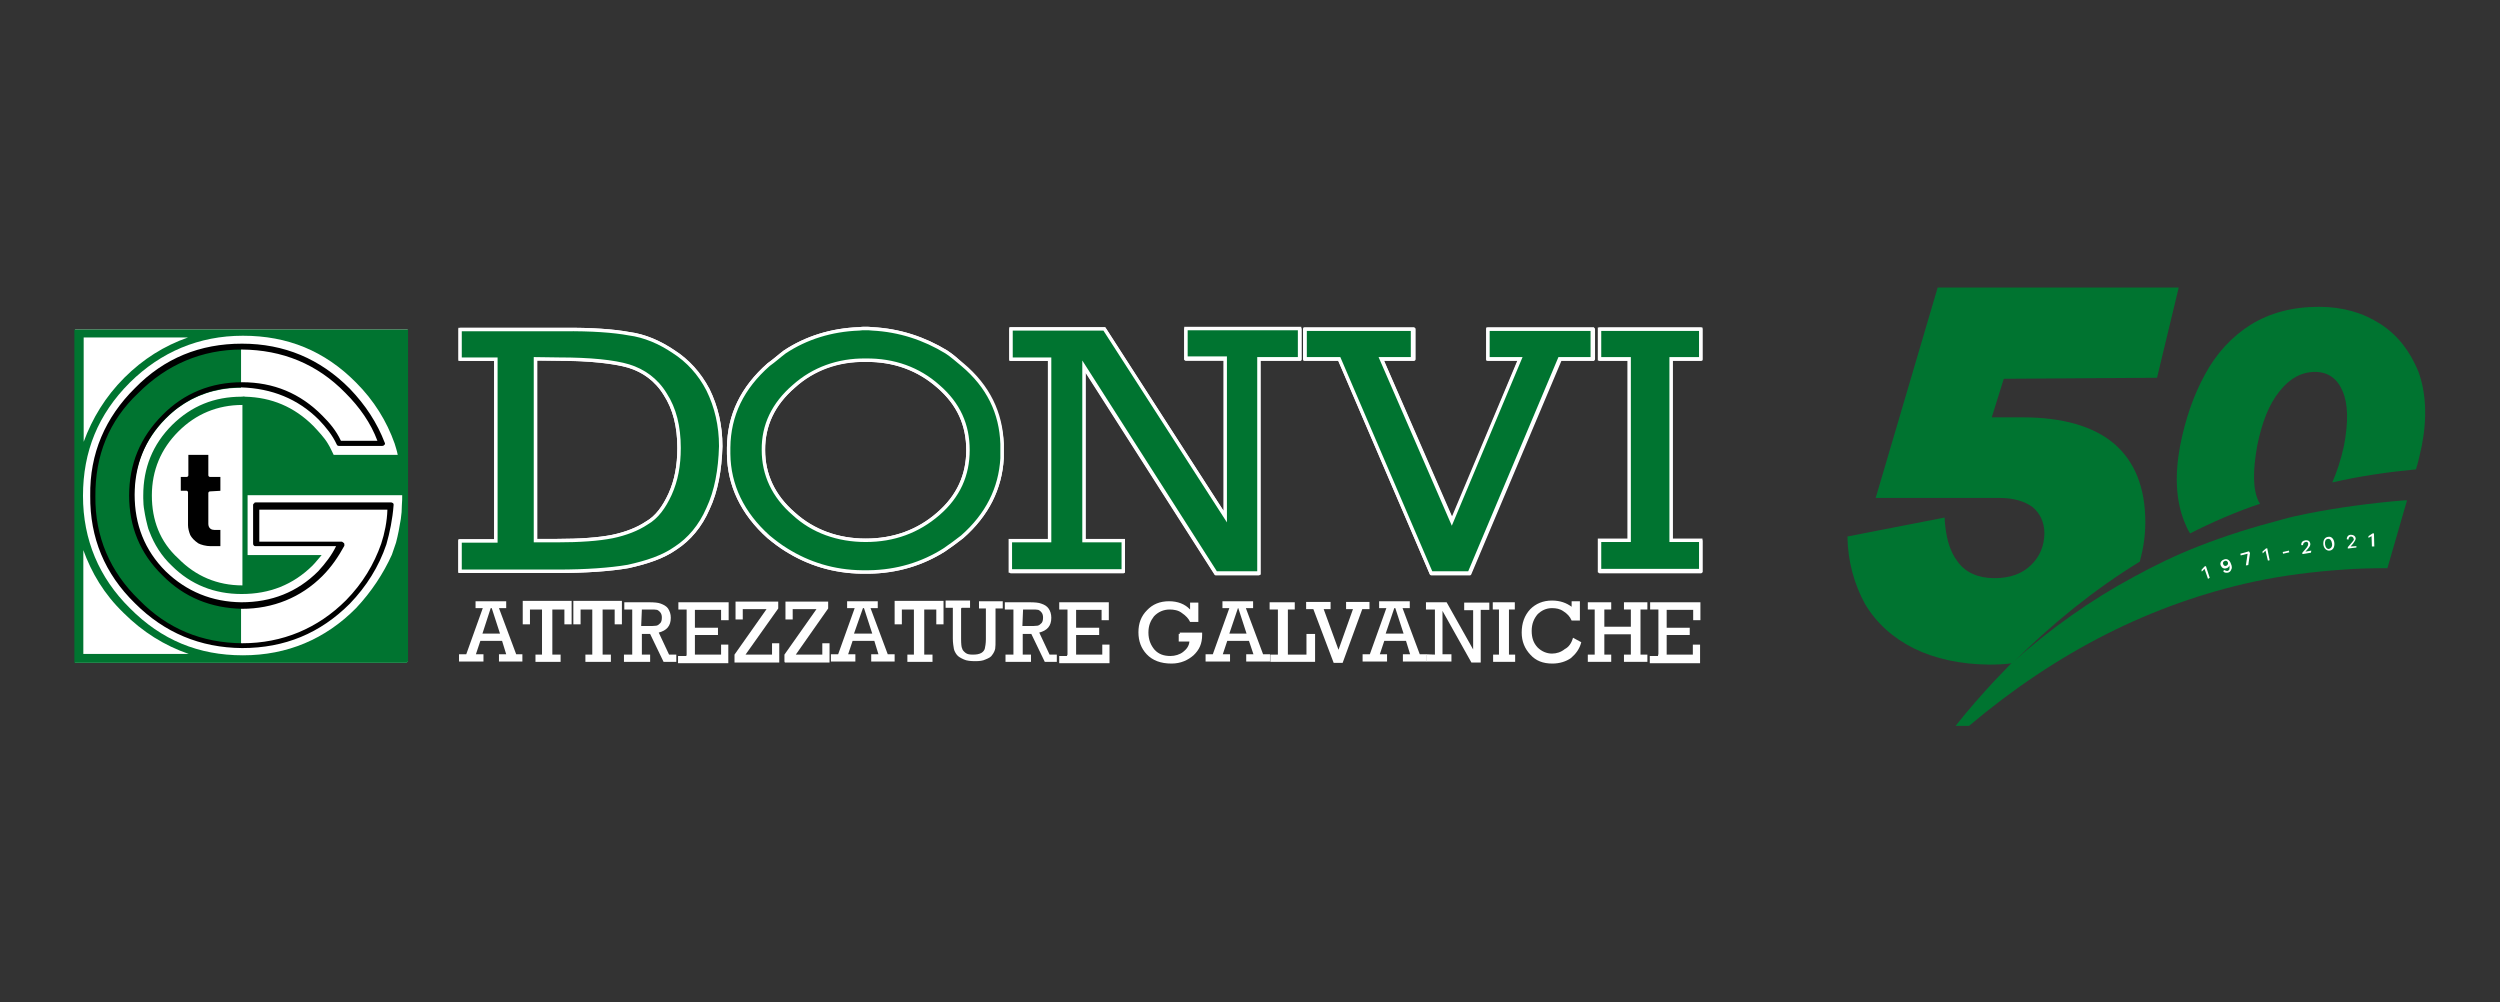 <?xml version="1.0" encoding="utf-8"?>
<!-- Generator: Adobe Illustrator 28.0.0, SVG Export Plug-In . SVG Version: 6.00 Build 0)  -->
<svg version="1.1" id="Livello_1" xmlns="http://www.w3.org/2000/svg" xmlns:xlink="http://www.w3.org/1999/xlink" x="0px" y="0px"
	 viewBox="0 0 726 291" style="enable-background:new 0 0 726 291;" xml:space="preserve">
<rect x="0" y="0" width="726" height="291" fill="#333333" stroke="none"/>
<style type="text/css">
	.st0{fill:none;stroke:#FFFFFF;stroke-linecap:round;stroke-linejoin:round;stroke-miterlimit:10;}
	.st1{fill:#FFFFFF;}
	.st2{fill:#007430;stroke:#FFFFFF;stroke-miterlimit:10;}
	.st3{stroke:#FFFFFF;stroke-linecap:round;stroke-linejoin:round;stroke-miterlimit:10;}
	.st4{fill:#007430;}
</style>
<g>
	<path id="XMLID_00000062912166976242095750000016217337464625676478_" class="st0" d="M230.5,112.2c-5.9,5.1-8.8,11.2-8.8,18.5
		c0,7.2,2.9,13.4,8.8,18.5c5.7,5.1,12.9,7.7,20.9,7.7c8.2,0,15.4-2.6,21.1-7.7c5.9-5.1,8.6-11.4,8.6-18.5c0-7.3-2.7-13.4-8.6-18.5
		c-5.9-5.1-12.9-7.7-21.1-7.6C243.3,104.4,236.1,107,230.5,112.2"/>
	<path id="XMLID_00000002384418509575706650000011257893359308082874_" class="st0" d="M274.8,102.2c-6.4-3.9-13.6-6.3-21.5-6.7
		c-0.7-0.1-1.3-0.1-2-0.1c-0.5,0-1.3,0-1.8,0.1c-8.1,0.3-15.4,2.6-21.6,6.7c-1.6,1.2-3,2.5-4.7,3.7c-7.6,6.7-11.5,14.6-11.6,24.1
		v1.8c0.1,9.1,4,17.3,11.6,24.1c1.7,1.4,3.4,2.7,5.2,3.8c6.4,4,13.7,6.3,21.9,6.4h2c8.2-0.1,15.6-2.4,21.9-6.4
		c1.8-1.2,3.5-2.5,5.2-3.8c7.3-6.4,11.1-14.1,11.6-22.8c0-0.7,0-1.4,0-2.1s0-1.4,0-2.1c-0.5-8.6-4.3-16.4-11.6-22.6
		C278.1,104.6,276.6,103.4,274.8,102.2"/>
	<polyline id="XMLID_00000109009796027246596560000006166534804220963494_" class="st0" points="464.6,95.6 464.6,104.3 
		473.3,104.3 473.3,157.1 464.6,157.1 464.6,166 493.9,166 493.9,157.1 485.2,157.1 485.2,104.3 493.9,104.3 493.9,95.6 464.6,95.6 
			"/>
	<polyline id="XMLID_00000068643271658630565100000018444688388768209536_" class="st0" points="304.9,104.3 304.9,157.1 
		293.6,157.1 293.6,166 326.2,166 326.2,157.1 314.7,157.1 314.7,106.5 353.1,166.6 365.5,166.6 365.5,104.3 377.5,104.3 
		377.5,95.6 344.4,95.6 344.4,104.3 355.9,104.3 355.9,150.2 320.7,95.6 293.6,95.6 293.6,104.3 304.9,104.3 	"/>
	<path id="XMLID_00000021829602016463944410000007575164128644667818_" class="st0" d="M182.6,96.9c-4.3-0.8-10.8-1.3-19-1.2h-29.9
		v8.6H144v52.8h-10.4v8.8h28.3c8.2,0,15.3-0.5,20.5-1.4c5.4-1.2,10.1-2.7,13.9-5.4c3.8-2.5,7.1-6.3,9.3-11.4
		c2.4-5.1,3.5-11.2,3.7-18.1c0-6.1-1.3-11.5-3.7-16.4c-2.6-4.7-5.9-8.4-10.1-11.1C191.3,99.3,187.2,97.5,182.6,96.9"/>
	<path id="XMLID_00000044150392764783565170000009879647002347567008_" class="st0" d="M182.6,106.3c4.2,1.3,8,3.9,10.6,8.2
		c2.7,4.2,4,9.3,4,15.6c0,5.1-0.8,9.4-2.6,13.4c-1.7,3.7-3.8,6.7-6.8,8.4c-2.7,1.8-6.1,3.1-9.9,3.9c-4,0.8-9.4,1.2-16.3,1.2h-6.1
		v-52.8h6.7C171.4,104.3,178.2,105.1,182.6,106.3"/>
	<polyline id="XMLID_00000125601366750492105910000012085144542533638040_" class="st0" points="432.1,104.3 441.5,104.3 
		421.8,151.5 401.2,104.3 410.6,104.3 410.6,95.6 378.9,95.6 378.9,104.3 389,104.3 415.7,166.6 426.8,166.6 453.1,104.3 
		462.7,104.3 462.7,95.6 432.1,95.6 432.1,104.3 	"/>
	<g id="XMLID_52_">
		<path id="XMLID_93_" class="st1" d="M145.8,186.1h-6.3l-1.3,3.9h2.2v2.1h-7.1V190h2.1l4.8-13.4h-2.1v-2h8.9v2h-2.1l5,13.4h1.8v2.1
			h-6.8V190h2.1L145.8,186.1z M145.2,184l-2.4-7.4h-0.3l-2.4,7.4H145.2z"/>
		<path id="XMLID_92_" class="st1" d="M157.4,190.1V177h-3.5v4.3h-2.1v-6.8h14.2v6.8h-2.1V177h-3.5v13.1h2.4v2.1h-7.3v-2.1H157.4z"
			/>
		<path id="XMLID_91_" class="st1" d="M172,190.1V177h-3.4v4.3h-2.1v-6.8h14.1v6.8h-2.1V177h-3.5v13.1h2.4v2.1h-7.4v-2.1H172z"/>
		<path id="XMLID_88_" class="st1" d="M183.6,190.1V177h-2.3v-2.1h7.2c1.4,0,2.7,0.1,3.4,0.4c0.8,0.3,1.6,0.7,2.1,1.4
			c0.5,0.8,0.8,1.6,0.8,2.7c0,2.4-1.2,3.7-3.5,4.3l3,6.4h2.1v2.1h-3.7l-3.9-8.1h-2.4v6h2.4v2.1h-7.6v-2.1h2.6L183.6,190.1
			L183.6,190.1z M186.2,181.8h2c0.9,0,1.7,0,2.4-0.1c0.5-0.1,0.8-0.4,1.2-0.8c0.3-0.4,0.4-0.9,0.4-1.6c0-0.5-0.1-1-0.4-1.4
			c-0.3-0.4-0.7-0.7-1-0.8c-0.4-0.1-1-0.1-2-0.1h-2.4L186.2,181.8L186.2,181.8z"/>
		<path id="XMLID_87_" class="st1" d="M199.4,190.1V177H197v-2.1h14.6v5.2h-2.2v-3h-7.6v5.2h6.7v2.1h-6.7v5.7h7.6v-2.9h2.1v5.4
			h-14.6v-2.1h2.4L199.4,190.1L199.4,190.1L199.4,190.1z"/>
		<path id="XMLID_86_" class="st1" d="M213.3,192.2v-2.1l9.3-13.2h-6.9v3h-2.1v-5.2h12.4v2l-9.5,13.4h7.7v-3.3h2.1v5.6h-13
			L213.3,192.2L213.3,192.2z"/>
		<path id="XMLID_85_" class="st1" d="M227.8,192.2v-2.1l9.3-13.2h-6.9v3h-2.1v-5.2h12.4v2l-9.4,13.4h7.7v-3.3h2.1v5.6h-13v-0.2
			H227.8z"/>
		<path id="XMLID_82_" class="st1" d="M253.9,186.1h-6.3l-1.3,3.9h2.1v2.1h-7.1V190h2.1l4.8-13.4H246v-2h8.9v2h-2.1l5,13.4h2v2.1
			H253V190h2.1L253.9,186.1z M253.3,184l-2.4-7.4h-0.3L248,184H253.3z"/>
		<path id="XMLID_80_" class="st1" d="M265.4,190.1V177h-3.5v4.3h-2.1v-6.8h14.2v6.8h-2.1V177h-3.5v13.1h2.4v2.1h-7.3v-2.1H265.4z"
			/>
		<path id="XMLID_78_" class="st1" d="M279.1,176.8v8.8c0,1.3,0.1,2.4,0.3,2.7c0.1,0.5,0.5,0.9,1,1.3c0.5,0.4,1.2,0.5,2.1,0.5
			c1,0,1.8-0.1,2.5-0.5c0.5-0.3,0.9-0.8,1-1.3c0.1-0.5,0.3-1.4,0.3-2.7v-8.9h-2v-2.1h6.9v2.1h-2.1v9c0,1.2,0,2.1-0.1,2.7
			c-0.1,0.5-0.4,1.2-0.8,1.7c-0.4,0.7-1,1-2,1.4c-0.8,0.4-1.8,0.5-3,0.5s-2.5-0.1-3.3-0.5c-0.9-0.4-1.6-0.8-2-1.3
			c-0.4-0.5-0.8-1.2-0.9-1.8c-0.1-0.7-0.3-1.6-0.3-3v-8.9h-2.1v-2.1h7.1v2.1h-2.1C279.1,176.4,279.1,176.8,279.1,176.8z"/>
		<path id="XMLID_73_" class="st1" d="M294.3,190.1V177h-2.5v-2.1h7.2c1.4,0,2.7,0.1,3.4,0.4c0.9,0.3,1.6,0.7,2.1,1.4
			c0.5,0.7,0.8,1.6,0.8,2.7c0,2.4-1.2,3.7-3.5,4.3l3,6.4h2.1v2.1h-3.5l-3.9-8.1H297v6h2.4v2.1H292v-2.1L294.3,190.1L294.3,190.1
			L294.3,190.1z M296.9,181.8h2c0.9,0,1.7,0,2.4-0.1c0.5-0.1,0.8-0.4,1.2-0.8c0.3-0.4,0.4-0.9,0.4-1.6c0-0.5-0.1-1-0.4-1.4
			c-0.3-0.4-0.7-0.7-1-0.8c-0.4-0.1-1-0.1-2-0.1h-2.4L296.9,181.8L296.9,181.8z"/>
		<path id="XMLID_71_" class="st1" d="M310,190.1V177h-2.4v-2.1H322v5.2h-2.1v-3h-7.4v5.2h6.7v2.1h-6.7v5.7h7.6v-2.9h2.1v5.4h-14.6
			v-2.1h2.2L310,190.1L310,190.1L310,190.1z"/>
		<path id="XMLID_69_" class="st1" d="M342.7,183.7h6.4c0,0.3,0,0.4,0,0.7c0,2.5-0.8,4.3-2.5,5.9c-1.6,1.4-3.7,2.4-6.4,2.4
			c-3.1,0-5.5-0.9-7.2-2.7c-1.6-1.7-2.4-3.8-2.4-6.4c0-2.6,0.8-4.7,2.5-6.4c1.6-1.7,3.7-2.6,6.4-2.6c2.5,0,4.6,0.8,6.1,2.4v-2h2.4
			v5.6h-2.4c-0.4-0.9-1.2-1.8-2.4-2.6c-1-0.8-2.4-1-3.5-1c-1.8,0-3.4,0.7-4.6,2c-1,1.3-1.6,2.7-1.6,4.7c0,2.1,0.7,3.7,1.8,5
			c1.2,1.3,2.7,1.8,4.6,1.8c1.3,0,2.7-0.4,3.7-1.2c1-0.8,1.7-1.7,1.8-3h-3.1v-2.2h0.3v-0.4H342.7z"/>
		<path id="XMLID_64_" class="st1" d="M362.7,186.1h-6.3l-1.3,3.9h2.1v2.1h-7.1V190h2.1l4.8-13.4h-2v-2h8.9v2h-2.1l5,13.4h2v2.1
			h-6.9V190h2.1L362.7,186.1z M362,184l-2.4-7.4h-0.1L357,184H362z"/>
		<path id="XMLID_62_" class="st1" d="M371.1,190.1V177h-2.4v-2.1h7.3v2.1h-2v13.1h5.4v-6h2.5v8.1h-13v-2.1H371.1L371.1,190.1
			L371.1,190.1z"/>
		<path id="XMLID_61_" class="st1" d="M387.3,192.5l-5.9-15.6h-2.1v-2.1h7.1v2.1h-2l4.3,11.8l4.2-11.8h-2v-2.1h6.8v2.1h-2.1
			l-5.7,15.6H387.3z"/>
		<path id="XMLID_58_" class="st1" d="M408.3,186.1H402l-1.3,3.9h2.1v2.1h-7.1V190h2.1l4.8-13.4h-2.1v-2h8.9v2h-2.1l5,13.4h2v2.1
			h-6.9V190h2.1L408.3,186.1z M407.6,184l-2.4-7.4h-0.3l-2.5,7.4H407.6z"/>
		<path id="XMLID_57_" class="st1" d="M416.7,190.1V177h-2.6v-2.1h6l7.7,13.7v-11.4h-2.6V175h7.3v2.1H430v15.3h-2.7l-8.4-15V190h2.6
			v2.1h-7.3V190L416.7,190.1L416.7,190.1L416.7,190.1L416.7,190.1z"/>
		<path id="XMLID_56_" class="st1" d="M435.3,190.1V177h-1.8v-2.1h6.4v2.1h-1.7v13.1h1.8v2.1h-6.4v-2.1H435.3z"/>
		<path id="XMLID_55_" class="st1" d="M456.8,185.2l2.4,1.3c-0.5,2-1.6,3.4-3,4.6c-1.4,1-3.3,1.6-5.4,1.6c-2.7,0-4.8-0.8-6.4-2.6
			c-1.6-1.7-2.5-3.8-2.5-6.4c0-2.7,0.8-5,2.5-6.8c1.6-1.6,3.7-2.5,6.3-2.5c2.4,0,4.2,0.7,5.7,1.8v-1.6h2.4v5.6h-2.4
			c-0.5-1.2-1.3-2-2.4-2.7c-1-0.7-2.1-0.9-3.3-0.9c-1.7,0-3.1,0.7-4.2,1.8c-1,1.2-1.7,2.7-1.7,4.8c0,2,0.5,3.5,1.7,4.8
			c1.2,1.2,2.7,1.8,4.2,1.8c1.3,0,2.6-0.4,3.7-1.3C455.6,187.9,456.4,186.7,456.8,185.2z"/>
		<path id="XMLID_54_" class="st1" d="M463.1,190.1V177h-2v-2.1h6.8v2.1h-2v5h7.7v-5h-2v-2.1h6.8v2.1h-2v13.1h2v2.1h-6.8v-2.1h2
			v-5.9h-7.7v5.9h2v2.1h-6.8v-2.1H463.1z"/>
		<path id="XMLID_53_" class="st1" d="M481.6,190.1V177h-2.4v-2.1h14.6v5.2h-2.1v-3H484v5.2h6.7v2.1H484v5.7h7.6v-2.9h2.1v5.4h-14.6
			v-2.1h2.4V190.1z"/>
	</g>
	<g id="XMLID_00000128481905058840477290000003935334379525023891_">
		<path id="XMLID_00000115484949686394612050000003720500936130529975_" class="st2" d="M279.5,105.9c-1.6-1.3-3-2.6-4.7-3.7
			c-6.4-3.9-13.6-6.3-21.5-6.7c-0.7-0.1-1.3-0.1-2-0.1c-0.5,0-1.3,0-1.8,0.1c-8.1,0.3-15.4,2.6-21.6,6.7c-1.6,1.2-3,2.5-4.7,3.7
			c-7.6,6.7-11.5,14.6-11.6,24.1v1.8c0.1,9.1,4,17.3,11.6,24.1c1.7,1.4,3.4,2.7,5.2,3.8c6.4,4,13.7,6.3,21.9,6.4h2
			c8.2-0.1,15.6-2.4,21.9-6.4c1.8-1.2,3.5-2.5,5.2-3.8c7.3-6.4,11.1-14.1,11.6-22.8c0-0.7,0-1.4,0-2.1s0-1.4,0-2.1
			C290.7,119.9,287,112.2,279.5,105.9z M230.5,112.2c5.7-5.1,12.9-7.7,20.9-7.6c8.2-0.1,15.4,2.5,21.1,7.6
			c5.9,5.1,8.6,11.2,8.6,18.5c0,7.2-2.7,13.4-8.6,18.5s-12.9,7.7-21.1,7.7c-8.1,0-15.4-2.6-20.9-7.7c-5.9-5.1-8.8-11.4-8.8-18.5
			C221.6,123.5,224.6,117.3,230.5,112.2z"/>
		<path id="XMLID_00000035511211821547964630000016821527562650762372_" class="st2" d="M432.1,95.6v8.6h9.3l-19.8,47.2l-20.5-47.2
			h9.1v-8.6H379v8.6h9.9l26.7,62.2h11.1l26.2-62.2h9.5v-8.6H432.1L432.1,95.6z"/>
		<path id="XMLID_00000054968376494451868670000009833858109035881364_" class="st2" d="M493.9,95.6h-29.4v8.6h8.6v52.7h-8.6v8.8
			h29.4v-8.8h-8.6v-52.7h8.6V95.6z"/>
		<path id="XMLID_00000018238879974422968970000007195581547991625094_" class="st2" d="M293.6,104.3h11.2V157h-11.4v8.8h32.8V157
			h-11.4v-50.6l38.3,60h12.5v-62.2h11.8v-8.8h-33v8.6h11.4V150l-35.1-54.5h-27.1L293.6,104.3L293.6,104.3z"/>
		<path id="XMLID_00000015314666707108406500000015168279654574651306_" class="st2" d="M195.6,102.1c-4-2.7-8.4-4.6-13-5.2
			c-4.3-0.8-10.8-1.3-19-1.2h-30v8.6H144v52.8h-10.4v8.8h28.3c8.2,0,15.3-0.5,20.5-1.4c5.4-1.2,10.1-2.7,13.9-5.4
			c3.8-2.5,7.1-6.3,9.3-11.4c2.4-5.1,3.5-11.2,3.7-18.1c0-6.1-1.3-11.5-3.7-16.4C203.2,108.5,199.7,104.7,195.6,102.1z M162.4,104.3
			c9,0,15.9,0.7,20.2,2c4.2,1.3,8,3.9,10.6,8.2c2.7,4.2,4,9.3,4,15.6c0,5.1-0.8,9.4-2.6,13.4c-1.7,3.7-3.8,6.7-6.8,8.4
			c-2.7,1.8-6.1,3.1-9.9,3.9c-4,0.8-9.4,1.2-16.3,1.2h-6.1v-52.8L162.4,104.3L162.4,104.3z"/>
	</g>
	<g id="XMLID_00000099628246404256111070000002428330984345424774_">
		<polygon id="XMLID_00000146478043302132510950000000706955843343016072_" class="st1" points="118.2,192.2 118.2,192.5 
			21.8,192.5 21.8,95.7 118.4,95.7 118.4,192.2 		"/>
		<path id="XMLID_00000039832862512769195140000013258333055373947042_" class="st1" d="M24.1,128.2c2.5-6.9,6.1-13,11.8-18.6
			c5.4-5.4,11.6-9.1,18.6-11.8H24.2v30.4H24.1z"/>
		<path id="XMLID_00000056427013696336371260000006412220879267116990_" class="st1" d="M36.1,177.9c-5.5-5.4-9.3-11.6-11.8-18.5
			v30.3h30.5C48,187.6,41.6,183.6,36.1,177.9z"/>
		<path id="XMLID_00000033345339054509040250000011194292943780803968_" class="st1" d="M70.3,115.2c0.4-0.1,0.7-0.1,0.9,0
			c7.7,0.1,14.2,3,19.4,8.2c1.6,1.6,3.1,3.4,4.2,5.1c0.7,1,1.2,2.2,1.7,3.3H115c-0.3-1-0.7-2.2-0.9-3.3c-2.2-6.4-5.9-12.4-11.2-17.7
			c-8.9-8.8-20-13.5-32.8-13.5c0,0,0,0-0.1,0c-12.8,0.1-23.6,4.4-32.8,13.6c-8.8,8.9-13.5,20-13.5,32.8c0,12.9,4.4,23.7,13.6,32.8
			s20.1,13.7,32.8,13.7c0.1,0,0.1,0,0.1,0c12.9,0,23.7-4.4,32.8-13.7c4.6-4.6,8.1-9.8,10.4-15.5c0.4-1.2,0.8-2.6,1.2-3.5
			c0.7-2.2,1-4.4,1.4-6.9c0.1-1.3,0.3-2.7,0.3-4c0.1-0.9,0.1-1.8,0.1-2.9l0,0H71.5v17.5h21.6c-0.8,1-1.6,2.1-2.7,3.1
			c-5.5,5.5-12.5,8.2-20.5,8.2c0,0,0,0-0.1,0c-8,0-14.6-2.7-20.2-8.2c-3-3-5.1-6.4-6.5-9.9c-0.5-1.2-0.8-2.6-1-3.5
			c-0.3-0.8-0.4-1.7-0.5-2.7c-0.1-1.2-0.3-2.5-0.3-3.5c0-0.1,0-0.5,0-0.8c0-8.1,2.7-14.7,8.4-20.5C55.6,117.9,62.2,115.2,70.3,115.2
			C70.3,115,70.3,115,70.3,115.2z M26.7,143.9c-0.1-12.2,4-22.4,12.8-30.8c8.4-8.4,18.8-12.8,30.5-12.8v12.2h-0.9
			c-6.4,0.1-12.2,2.2-17.2,5.7c-1.4,1-2.7,2.2-3.9,3.4c-6.1,6.1-9.1,13.6-9.1,22.3c0,8.5,3.1,16.2,9.1,22.3c6,6,13.6,8.9,22,9v12
			c-11.9-0.1-22.2-4.3-30.5-12.9C30.8,166.1,26.6,155.7,26.7,143.9z"/>
		<path id="XMLID_00000156552571447495650800000010049386623898722449_" class="st1" d="M51.6,125.4c-5,5-7.7,11.2-7.7,18.6
			c0,7.2,2.7,13.4,7.7,18.5c5.1,5,11.4,7.8,18.6,7.8V118C63,117.7,56.7,120.2,51.6,125.4z"/>
		<g id="XMLID_00000107588606597740070300000016003441125685528744_">
			<path id="XMLID_00000088828897365275883010000010872381755843659449_" class="st3" d="M64.5,143v-5H61v-6.4h-6.8v6.4H52v5h2.1
				v9.5c0,1,0.3,2.1,0.7,3.1c0.5,0.9,1.2,1.7,2.5,2.6c0.9,0.5,2.5,0.9,3.8,0.9h3.4v-5.7h-2.2c-0.8,0-1.3-0.4-1.3-1.3v-8.9L64.5,143
				L64.5,143z"/>
		</g>
		<g id="XMLID_00000001623439434095106690000016400163081597161865_">
			<path id="XMLID_00000131363602006371231150000012085421203767636874_" class="st4" d="M118.2,192.5v-0.3h0.3V95.7H21.6v96.8
				H118.2L118.2,192.5z M36.1,109.7c-5.5,5.5-9.3,11.8-11.8,18.6V98h30.3C47.7,100.4,41.5,104.3,36.1,109.7z M24.1,159.5
				c2.5,6.9,6.1,13,11.8,18.5c5.5,5.5,11.9,9.5,18.9,11.9H24.2v-30.4H24.1z M71.2,115.2c-0.3-0.1-0.5-0.1-0.9,0c0-0.1,0-0.1-0.1,0
				c-8,0-14.6,2.7-20.2,8.2c-5.7,5.7-8.4,12.5-8.4,20.5c0,0.3,0,0.7,0,0.8c0,1.2,0.1,2.5,0.3,3.5c0.1,0.8,0.3,1.7,0.5,2.7
				c0.3,1,0.5,2.5,1,3.5c1.3,3.5,3.5,7.1,6.5,9.9c5.5,5.5,12.4,8.2,20.2,8.2c0.1,0,0.1,0,0.1,0c8.1,0,14.9-2.7,20.5-8.2
				c1-1,1.8-2.1,2.7-3.1H71.9v-17.4h44.9l0,0c0,0.9,0,1.8-0.1,2.9c0,1.3-0.1,2.7-0.3,4c-0.4,2.5-0.8,4.6-1.4,6.9
				c-0.4,1-0.8,2.5-1.2,3.5c-2.5,5.5-5.9,10.7-10.4,15.5c-8.9,9-20,13.7-32.8,13.7c0,0,0,0-0.1,0c-12.8,0-23.6-4.4-32.8-13.7
				c-8.9-8.8-13.6-19.8-13.6-32.6c0-12.9,4.4-23.7,13.6-32.9c9-8.9,20.1-13.6,32.8-13.6c0.1,0,0.1,0,0.1,0
				c12.9,0,23.7,4.4,32.8,13.6c5.2,5.2,8.9,11.2,11.2,17.7c0.3,1,0.7,2.2,0.9,3.3H96.9c-0.5-1-1-2.2-1.7-3.3c-1-1.7-2.7-3.5-4.2-5.1
				C85.4,118.1,78.8,115.4,71.2,115.2z M44.1,143.9c0-7.4,2.7-13.6,7.7-18.6c5.1-5.1,11.4-7.7,18.6-7.7V170
				c-7.3,0-13.6-2.7-18.6-7.8C46.4,157.3,44.1,151,44.1,143.9z"/>
			<path id="XMLID_00000115487156418937699880000013370185924127952300_" class="st4" d="M39.5,113.2c-8.5,8.3-12.9,18.7-12.8,30.7
				c-0.1,11.9,4,22.2,12.8,30.5c8.4,8.4,18.8,12.8,30.5,12.9v-12c-8.5-0.1-16-3.1-22-9c-6.1-6.1-9.1-13.7-9.1-22.3
				c0-8.6,3.1-16.2,9.1-22.3c1.2-1.2,2.6-2.5,3.9-3.4c4.8-3.5,10.6-5.5,17.2-5.7H70v-12.2C58,100.4,48,104.7,39.5,113.2z"/>
		</g>
		<g id="XMLID_00000093875879354823655110000008951501236068080794_">
			<path id="XMLID_00000119088115360840871690000002263489412577053861_" d="M92.6,121.9c2.1,2.2,3.9,4.4,5.2,7.2
				c0.1,0.1,0.1,0.3,0.3,0.3c0.1,0.1,0.3,0.1,0.4,0.1H111c0.1,0,0.3-0.1,0.4-0.1c0.1-0.1,0.3-0.3,0.4-0.4c0-0.3,0-0.4-0.1-0.5
				c-2.2-5.7-5.5-10.8-10.1-15.6c-8.6-8.7-19.1-13.1-31.3-13.1c-12.2,0-22.6,4.2-31.1,12.9c-8.6,8.5-13.2,19-13,31.3
				c-0.1,12.2,4.2,22.6,13,31.2c8.5,8.5,18.9,12.9,31.1,13c12.4,0,22.7-4.3,31.3-12.9c4.8-5,8.4-10.7,10.6-17.2
				c1-3.5,1.8-7.4,2.1-11.4c0-0.1,0-0.3,0-0.3c-0.1-0.3-0.3-0.4-0.4-0.4c-0.1-0.1-0.3-0.1-0.4-0.1H74.3c-0.3,0-0.4,0-0.5,0.3
				c-0.3,0.1-0.3,0.3-0.3,0.5v11.1c0,0.3,0,0.4,0.3,0.7c0.1,0.1,0.3,0.1,0.5,0.1h23.3c-1.3,2.7-3.1,5-5.2,7.3
				c-6.1,6.1-13.6,9-22.3,9c-8.5-0.1-15.9-3.1-22-9c-6.1-6.1-9-13.6-9-22.2s3-16.2,9-22.2c6.1-6.1,13.6-9,22-9
				C78.9,112.8,86.5,115.8,92.6,121.9z M93.6,120.7c-6.4-6.5-14.2-9.7-23.3-9.7c-8.9,0-16.8,3.1-23.1,9.5
				c-6.5,6.5-9.7,14.3-9.7,23.4c0,8.9,3.1,16.8,9.7,23.2c6.3,6.4,14.1,9.5,23.1,9.7c9,0,17.1-3.3,23.3-9.5c2.7-2.7,4.7-5.7,6.4-8.8
				c0-0.1,0-0.3,0-0.5c0-0.1-0.1-0.4-0.3-0.4c-0.1-0.1-0.3-0.3-0.5-0.3H75.3v-9.3h37.2c-0.1,3.4-0.8,6.9-1.8,9.9
				c-2.1,6-5.4,11.5-10.2,16.4c-8.2,8.2-18.5,12.5-30.1,12.5c-11.8-0.1-21.8-4.2-30-12.6c-8.5-8.2-12.8-18.4-12.7-30
				c-0.1-11.9,3.9-22,12.5-30.1c8.2-8.2,18.4-12.6,30-12.6c11.8,0.1,21.9,4.2,30.1,12.6c4.2,4.2,7.4,8.8,9.3,13.9H99
				C97.6,125,95.7,122.8,93.6,120.7z"/>
		</g>
	</g>
	<g id="XMLID_00000137850220065125846530000004133299655022512279_">
		<path id="XMLID_00000004541305671601336890000007189076300076797355_" class="st4" d="M626.4,109.7l6.3-26.2h-70l-18,61.1h36
			c3.9,0,7.1,0.9,9.5,2.6c2.2,1.8,3.5,4.4,3.5,7.8c-0.1,3.7-1.4,6.7-3.9,9.1c-2.5,2.5-6.1,3.8-10.6,3.8c-4.8,0-8.5-1.7-10.7-4.8
			c-2.4-3.1-3.5-7.3-3.8-12.8l-28.2,5.5c0.1,7.3,2,13.9,5.1,19.6c3.3,5.5,8,9.8,14.2,12.9c6.1,3,13.4,4.6,21.8,4.7
			c2.4,0,4.6-0.1,6.8-0.4c11.5-11.5,23.9-21.5,37-29.5c1-3.7,1.6-7.4,1.6-11.5c0-9.9-3-17.5-9-22.7c-6-5.1-15-7.7-26.6-7.7h-9
			l3.5-11.2L626.4,109.7L626.4,109.7z"/>
	</g>
	<g id="XMLID_00000122709226366432441960000014118016608047867833_">
		<path id="XMLID_00000174581053164949013620000011216603523095633557_" class="st4" d="M691.3,94.1c-5.1-3.3-11-5-17.9-5
			c-7.7,0-14.3,1.8-19.8,5.2c-5.5,3.5-9.9,8.2-13.3,14.5c-3.3,6-5.7,13-7.2,20.7c-1.6,8.5-1.2,15.9,1.2,21.9c0.5,1.3,1,2.4,1.7,3.5
			c6.5-3.3,13.4-6.3,20.3-8.6c-0.1-0.3-0.3-0.4-0.4-0.7c-1.7-3.5-1.7-8.9-0.4-16.2c1.4-6.8,3.4-12,6.5-15.8
			c2.9-3.7,6.4-5.6,10.3-5.6c3.8,0,6.5,2,8,5.6c1.6,3.7,1.7,8.9,0.4,15.8c-0.9,4.2-2.1,7.7-3.4,10.7c7.8-1.8,15.9-3,24.3-3.8
			c0.7-2.2,1.2-4.6,1.7-6.9c1.6-8.2,1.2-15.5-1-21.5C699.9,102.1,696.4,97.4,691.3,94.1z"/>
	</g>
	<path id="XMLID_00000116201739121008926140000015272034201944708518_" class="st4" d="M699,145.3c-0.3,0-0.5,0-0.8,0
		c-9.8,0.8-19.3,2.1-28.4,3.9c-2.4,0.5-4.8,1-7.2,1.7c-8.4,2.2-16.4,4.7-24.3,7.8c-6.4,2.5-12.6,5.5-18.6,8.8
		c-12.5,6.7-24.3,15.1-35.2,24.8c-0.1,0.1-0.3,0.1-0.4,0.3l-4.8,5c-3.9,4.2-7.7,8.5-11.4,13.2h3.9c25.6-21.6,53.2-35.5,82.8-41.9
		c8.5-1.8,17.2-2.9,26.1-3.5c4-0.3,8.2-0.4,12.6-0.4L699,145.3z"/>
	<path id="XMLID_00000163782569817632256980000015916708978104737470_" class="st1" d="M641.7,167.8l-0.5,0.3l-1-2.9l-0.8,0.8
		l-0.1-0.5l0.9-1l0.4-0.1L641.7,167.8z"/>
	<path id="XMLID_00000021817864422782095190000012020600286692513190_" class="st1" d="M647.9,163.8c0.3,0.7,0.3,1.3,0,1.7
		c-0.1,0.4-0.5,0.7-0.9,0.8c-0.7,0.1-1.2,0-1.4-0.5l0.5-0.3c0.1,0.3,0.5,0.3,0.8,0.3c0.3-0.1,0.4-0.3,0.5-0.4c0.1-0.4,0.1-0.8,0-1.2
		c-0.1,0.4-0.4,0.7-0.8,0.8c-0.8,0.3-1.4-0.1-1.7-0.8c-0.3-0.7,0.1-1.4,0.9-1.7C646.7,162.1,647.5,162.6,647.9,163.8z M647,163.4
		c-0.1-0.4-0.5-0.7-0.9-0.5c-0.4,0.1-0.7,0.5-0.5,0.9c0.1,0.4,0.5,0.7,0.9,0.5C646.8,164.2,647.1,163.9,647,163.4z"/>
	<path id="XMLID_00000006704918864766437230000002144336285582297532_" class="st1" d="M653.4,160.6l-0.5,3.5l-0.7,0.1l0.5-3.4
		l-2,0.5l-0.1-0.5l2.5-0.7L653.4,160.6z"/>
	<path id="XMLID_00000041294499828497216730000001114599194022879678_" class="st1" d="M659.1,162.7l-0.5,0.1l-0.7-2.9l-0.8,0.8
		l-0.1-0.5l1-0.9l0.4-0.1L659.1,162.7z"/>
	<path id="XMLID_00000165209586820273618070000003521062667347451061_" class="st1" d="M663,160.8l-0.1-0.5l1.8-0.4l0.1,0.5
		L663,160.8z"/>
	<path id="XMLID_00000029745564365562046480000016513009025402322832_" class="st1" d="M671.1,160.5l-2.5,0.4v-0.4l1.2-1.4
		c0.3-0.4,0.5-0.7,0.5-1.2c0-0.4-0.4-0.7-0.8-0.5c-0.4,0.1-0.7,0.4-0.7,0.9h-0.5c-0.1-0.8,0.4-1.3,1.2-1.4c0.8-0.1,1.3,0.3,1.4,0.9
		c0.1,0.5-0.1,0.9-0.7,1.6l-0.7,0.8l1.7-0.3L671.1,160.5z"/>
	<path id="XMLID_00000124853513565245469890000006765057915301754509_" class="st1" d="M677.9,157.7c0.1,1.2-0.4,2.1-1.4,2.2
		c-0.9,0.1-1.7-0.7-1.8-1.8c-0.1-1.2,0.4-2.1,1.4-2.2C677,155.7,677.8,156.5,677.9,157.7z M677.2,157.8c-0.1-0.8-0.5-1.4-1.2-1.3
		c-0.7,0.1-0.9,0.7-0.8,1.6c0.1,0.8,0.5,1.4,1.2,1.3C677,159.2,677.4,158.6,677.2,157.8z"/>
	<path id="XMLID_00000153699239055811224940000004310520892593630384_" class="st1" d="M684.3,159l-2.5,0.3v-0.4l1.2-1.4
		c0.3-0.4,0.7-0.7,0.5-1c0-0.4-0.4-0.7-0.8-0.7c-0.4,0-0.7,0.4-0.7,0.9l-0.5-0.1c0-0.8,0.5-1.3,1.2-1.3c0.8,0,1.3,0.4,1.4,1
		c0,0.5-0.3,0.9-0.8,1.6l-0.7,0.8l1.7-0.1L684.3,159z"/>
	<path id="XMLID_00000061447145208953519820000016199671174027447171_" class="st1" d="M689.5,158.7h-0.7l-0.1-3l-0.9,0.5v-0.5
		l1.2-0.8h0.4L689.5,158.7z"/>
</g>
</svg>

